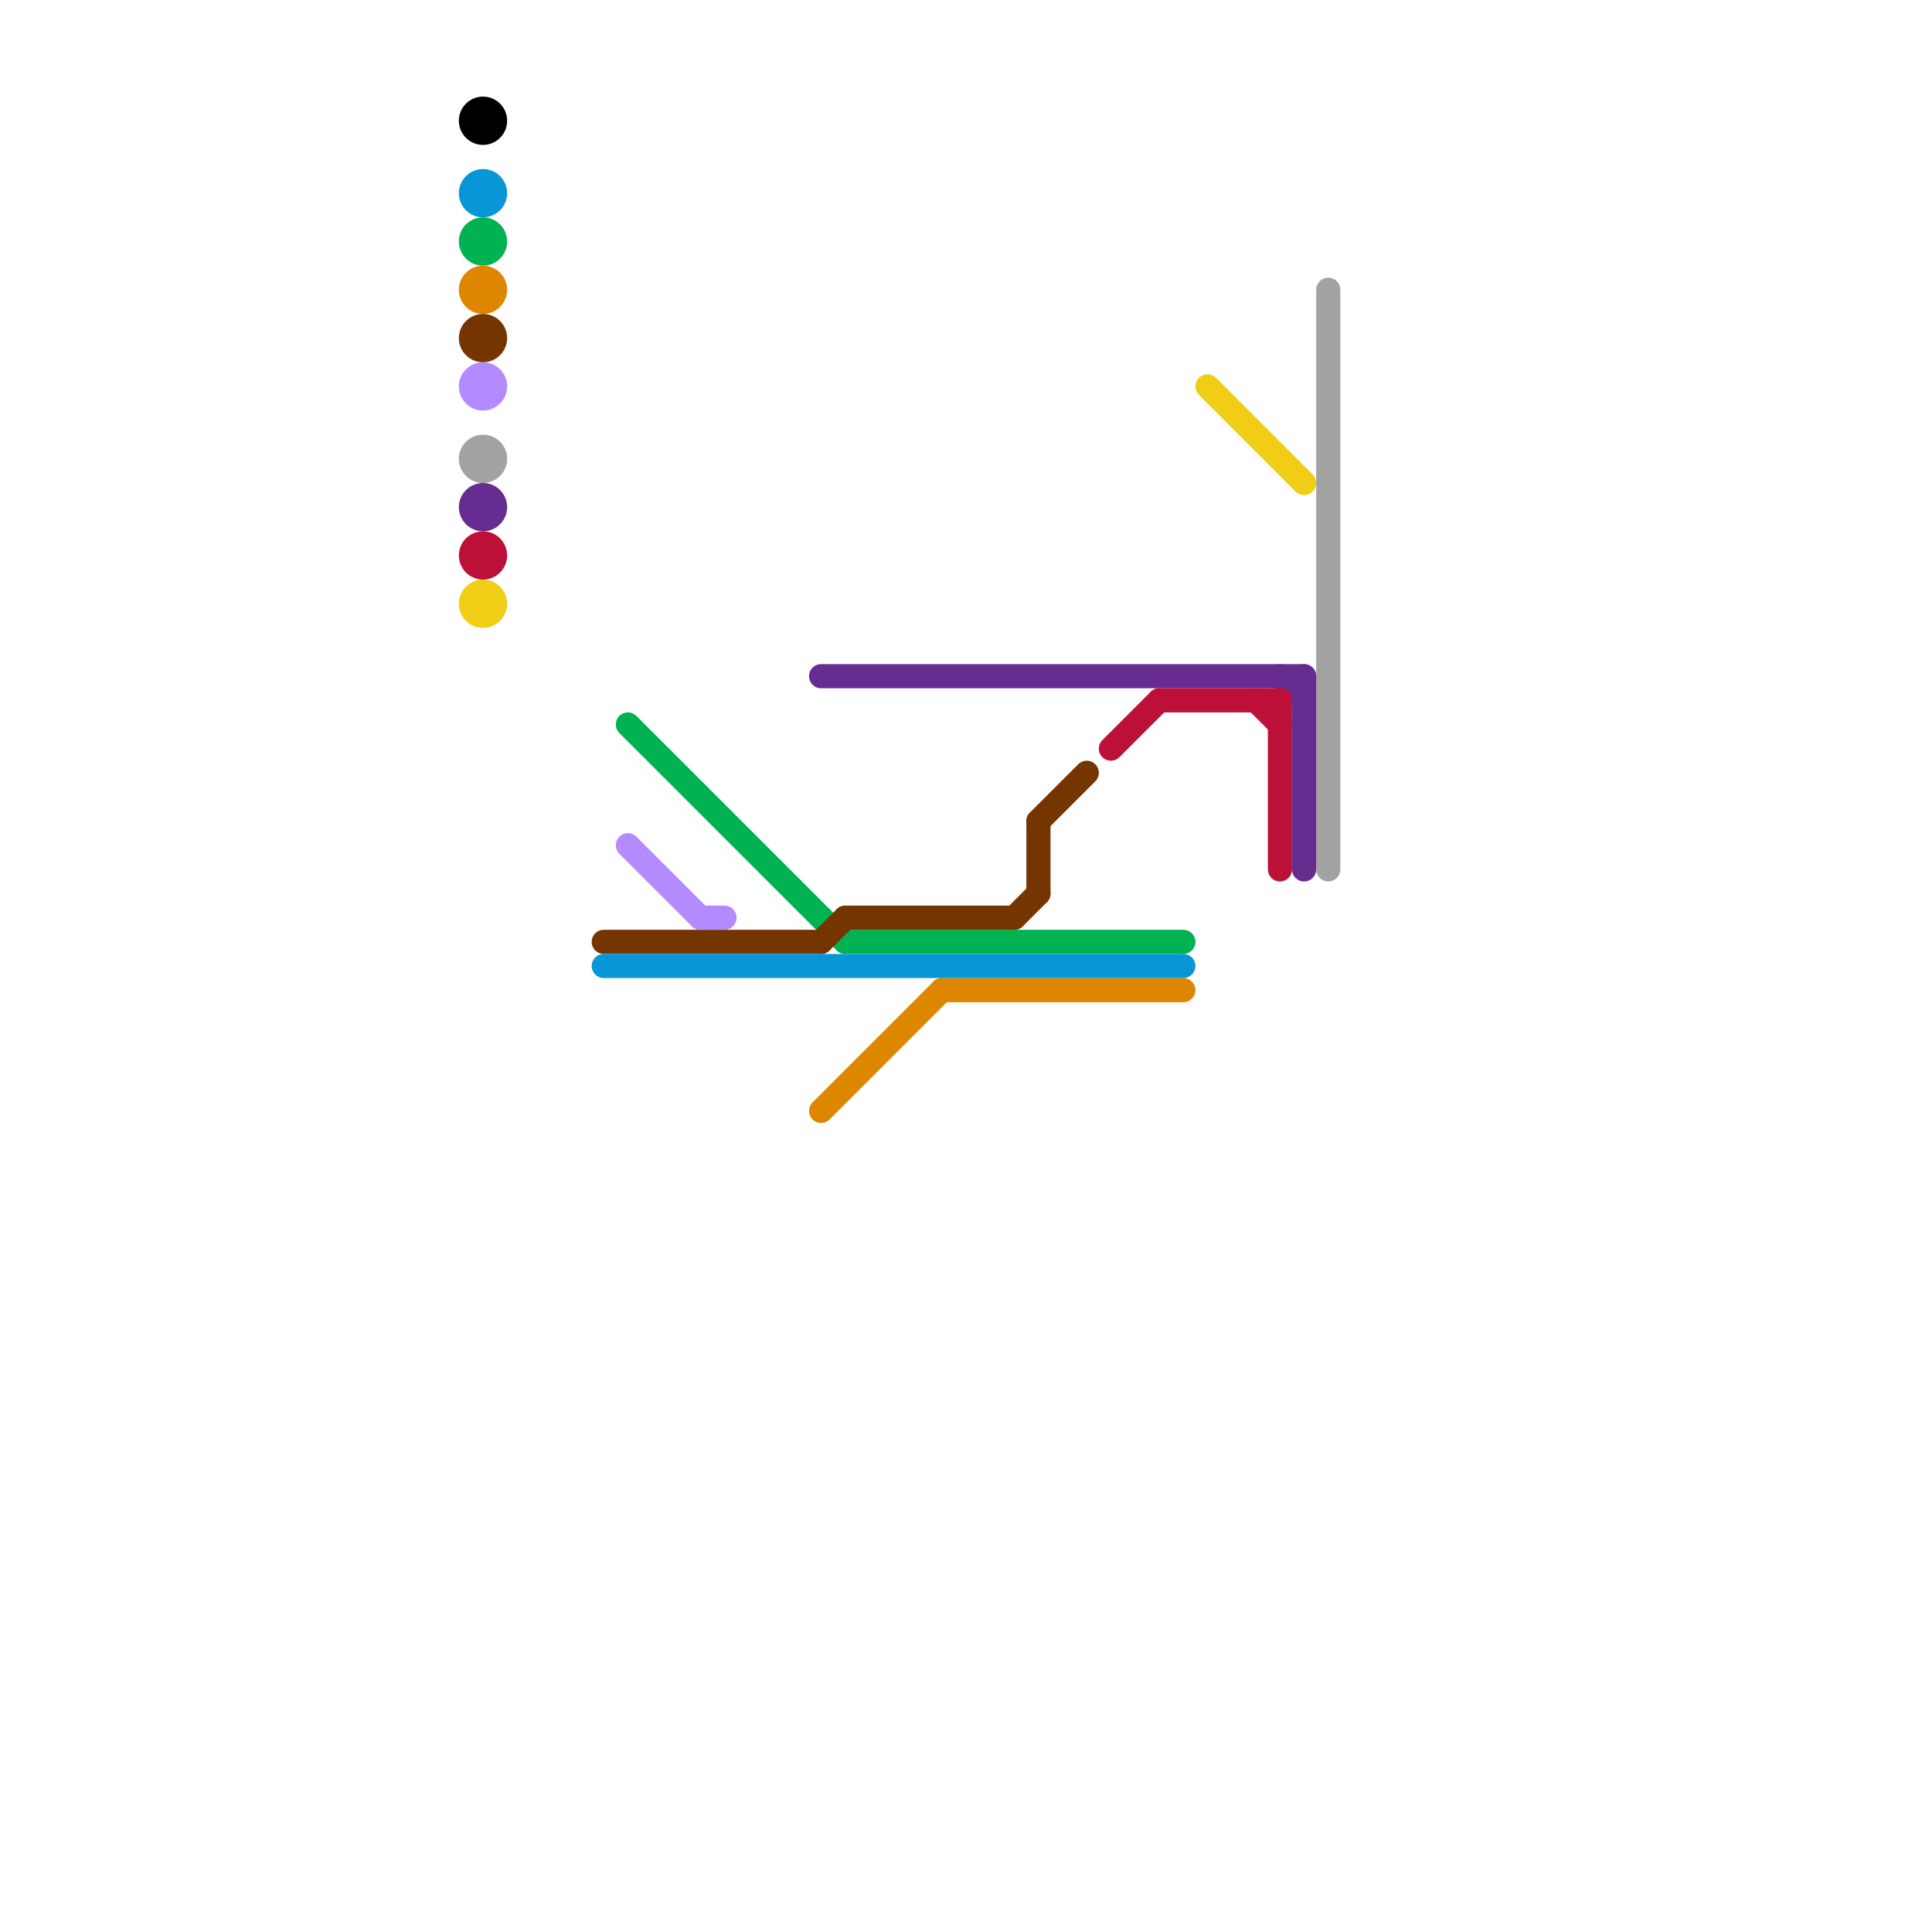 
<svg version="1.1" xmlns="http://www.w3.org/2000/svg" viewBox="0 0 80 80">
<style>text { font: 1px Helvetica; font-weight: 600; white-space: pre; dominant-baseline: central; } line { stroke-width: 1; fill: none; stroke-linecap: round; stroke-linejoin: round; } .c0 { stroke: #00b251 } .c1 { stroke: #df8600 } .c2 { stroke: #753500 } .c3 { stroke: #b38aff } .c4 { stroke: #a2a2a2 } .c5 { stroke: #662c90 } .c6 { stroke: #bd1038 } .c7 { stroke: #f0ce15 } .c8 { stroke: #000000 } .c9 { stroke: #0896d7 }</style><defs><g id="wm-xf"><circle r="1.2" fill="#000"/><circle r="0.9" fill="#fff"/><circle r="0.6" fill="#000"/><circle r="0.3" fill="#fff"/></g><g id="wm"><circle r="0.6" fill="#000"/><circle r="0.3" fill="#fff"/></g></defs><line class="c0" x1="26" y1="30" x2="35" y2="39"/><line class="c0" x1="35" y1="39" x2="49" y2="39"/><circle cx="20" cy="10" r="1" fill="#00b251" /><line class="c1" x1="34" y1="46" x2="39" y2="41"/><line class="c1" x1="39" y1="41" x2="49" y2="41"/><circle cx="20" cy="12" r="1" fill="#df8600" /><line class="c2" x1="43" y1="34" x2="45" y2="32"/><line class="c2" x1="35" y1="38" x2="42" y2="38"/><line class="c2" x1="34" y1="39" x2="35" y2="38"/><line class="c2" x1="43" y1="34" x2="43" y2="37"/><line class="c2" x1="25" y1="39" x2="34" y2="39"/><line class="c2" x1="42" y1="38" x2="43" y2="37"/><circle cx="20" cy="14" r="1" fill="#753500" /><line class="c3" x1="26" y1="35" x2="29" y2="38"/><line class="c3" x1="29" y1="38" x2="30" y2="38"/><circle cx="20" cy="16" r="1" fill="#b38aff" /><line class="c4" x1="55" y1="12" x2="55" y2="36"/><circle cx="20" cy="19" r="1" fill="#a2a2a2" /><line class="c5" x1="54" y1="28" x2="54" y2="36"/><line class="c5" x1="34" y1="28" x2="54" y2="28"/><line class="c5" x1="53" y1="28" x2="54" y2="29"/><circle cx="20" cy="21" r="1" fill="#662c90" /><line class="c6" x1="53" y1="29" x2="53" y2="36"/><line class="c6" x1="46" y1="31" x2="48" y2="29"/><line class="c6" x1="48" y1="29" x2="53" y2="29"/><line class="c6" x1="52" y1="29" x2="53" y2="30"/><circle cx="20" cy="23" r="1" fill="#bd1038" /><line class="c7" x1="50" y1="16" x2="54" y2="20"/><circle cx="20" cy="25" r="1" fill="#f0ce15" /><circle cx="20" cy="5" r="1" fill="#000000" /><line class="c9" x1="25" y1="40" x2="49" y2="40"/><circle cx="20" cy="8" r="1" fill="#0896d7" />
</svg>
